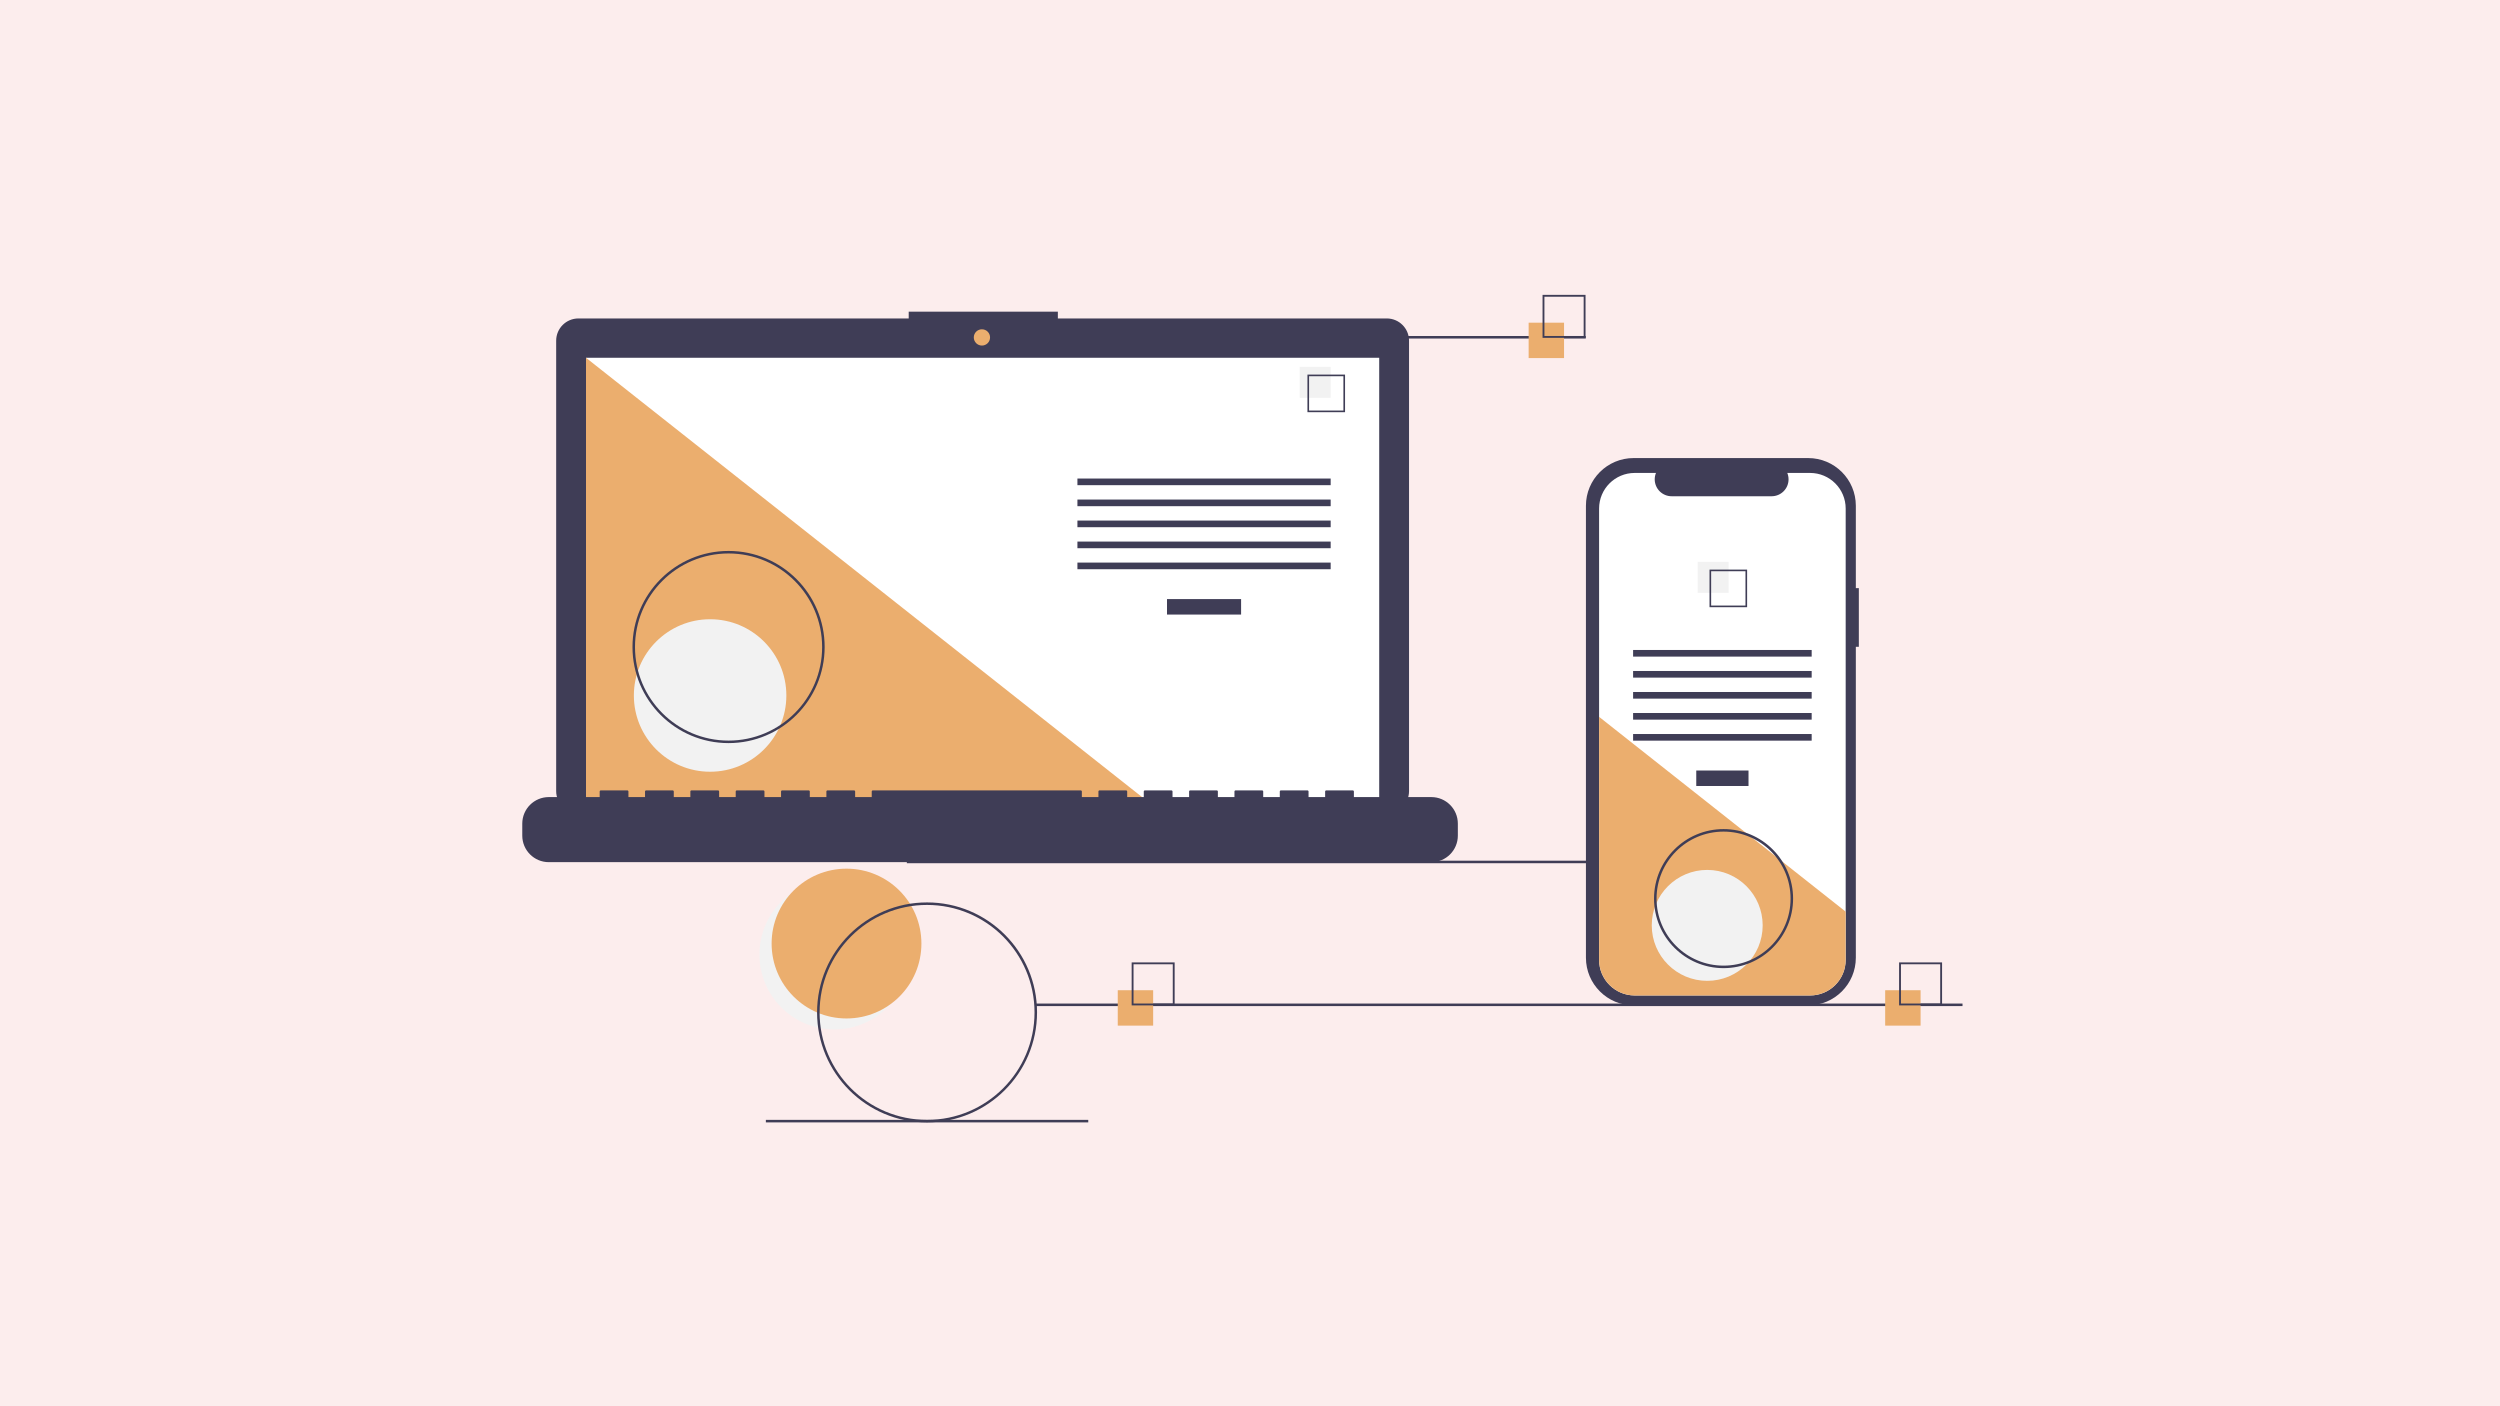 <?xml version="1.0" encoding="utf-8"?>
<!-- Generator: Adobe Illustrator 16.0.0, SVG Export Plug-In . SVG Version: 6.00 Build 0)  -->
<!DOCTYPE svg PUBLIC "-//W3C//DTD SVG 1.1//EN" "http://www.w3.org/Graphics/SVG/1.1/DTD/svg11.dtd">
<svg version="1.1" id="Layer_1" xmlns:x="http://ns.adobe.com/Extensibility/1.0/" xmlns:i="http://ns.adobe.com/AdobeIllustrator/10.0/" xmlns:graph="http://ns.adobe.com/Graphs/1.0/"
	 xmlns="http://www.w3.org/2000/svg" xmlns:xlink="http://www.w3.org/1999/xlink" x="0px" y="0px" width="1920px" height="1080px"
	 viewBox="0 0 1920 1080" enable-background="new 0 0 1920 1080" xml:space="preserve">
<g id="Group">
	<polygon id="Path" fill="#FCEDED" points="1920,1080 1920,0 0,0 0,1080 	"/>
</g>
<g>
	<circle id="circle4" fill="#F2F2F2" cx="640.768" cy="733.076" r="57.523"/>
	<circle id="circle6" fill="#EBAE6E" cx="650.121" cy="724.657" r="57.523"/>
	<rect id="rect8" x="696.447" y="661.008" fill="#3F3D56" width="711.725" height="1.943"/>
	<path id="path10" fill="#3F3D56" d="M1065.05,244.568H812.432v-5.208H697.886v5.208h-253.66c-9.437,0-17.088,7.65-17.088,17.087
		l0,0v345.911c0,9.438,7.651,17.088,17.088,17.088h620.824c9.437,0,17.089-7.65,17.089-17.088V261.655
		C1082.139,252.218,1074.486,244.568,1065.05,244.568L1065.05,244.568z"/>
	<rect id="rect12" x="450.048" y="274.766" fill="#FFFFFF" width="609.181" height="343.64"/>
	<circle id="circle14" fill="#EBAE6E" cx="754.118" cy="259.146" r="6.248"/>
	<polygon id="polygon16" fill="#EBAE6E" points="450.048,274.766 885.013,618.406 450.048,618.406 	"/>
	<circle id="circle18" fill="#F2F2F2" cx="545.366" cy="534.135" r="58.557"/>
	<rect id="rect20" x="896.256" y="460.094" fill="#3F3D56" width="56.903" height="11.89"/>
	<rect id="rect22" x="827.461" y="367.519" fill="#3F3D56" width="194.494" height="5.096"/>
	<rect id="rect24" x="827.461" y="383.655" fill="#3F3D56" width="194.494" height="5.096"/>
	<rect id="rect26" x="827.461" y="399.792" fill="#3F3D56" width="194.494" height="5.097"/>
	<rect id="rect28" x="827.461" y="415.93" fill="#3F3D56" width="194.494" height="5.096"/>
	<rect id="rect30" x="827.461" y="432.066" fill="#3F3D56" width="194.494" height="5.096"/>
	<rect id="rect32" x="998.174" y="281.738" fill="#F2F2F2" width="23.781" height="23.781"/>
	<path id="path34" fill="#3F3D56" d="M1032.997,316.56h-28.878v-28.877h28.878V316.56z M1005.375,315.304h26.366v-26.365h-26.366
		V315.304z"/>
	<path id="path36" fill="#3F3D56" d="M1099.243,612.157h-59.454v-4.282c0-0.469-0.379-0.851-0.848-0.851l0,0h-20.384
		c-0.469,0-0.851,0.382-0.851,0.851l0,0v4.282h-12.738v-4.282c0-0.469-0.381-0.851-0.85-0.851l0,0h-20.385
		c-0.469,0-0.848,0.382-0.848,0.851l0,0v4.282h-12.739v-4.282c0-0.469-0.382-0.851-0.851-0.851l0,0h-20.383
		c-0.47,0-0.85,0.382-0.85,0.851l0,0v4.282h-12.739v-4.282c0-0.469-0.38-0.851-0.85-0.851l0,0h-20.384
		c-0.468,0-0.849,0.382-0.849,0.851l0,0v4.282h-12.74v-4.282c0-0.469-0.38-0.851-0.85-0.851l0,0H879.27
		c-0.47,0-0.85,0.382-0.85,0.851l0,0v4.282h-12.74v-4.282c0-0.469-0.38-0.851-0.85-0.851l0,0h-20.384
		c-0.469,0-0.85,0.382-0.85,0.851l0,0v4.282h-12.739v-4.282c0-0.469-0.38-0.851-0.849-0.851l0,0H670.338
		c-0.469,0-0.849,0.382-0.849,0.851l0,0v4.282h-12.74v-4.282c0-0.469-0.38-0.851-0.85-0.851l0,0h-20.384
		c-0.468,0-0.849,0.382-0.849,0.851l0,0v4.282h-12.739v-4.282c0-0.469-0.38-0.851-0.85-0.851l0,0h-20.384
		c-0.469,0-0.849,0.382-0.849,0.851l0,0v4.282h-12.74v-4.282c0-0.469-0.379-0.851-0.849-0.851l0,0h-20.383
		c-0.47,0-0.85,0.382-0.85,0.851l0,0v4.282h-12.74v-4.282c0-0.469-0.38-0.851-0.849-0.851l0,0H531.05
		c-0.469,0-0.849,0.382-0.849,0.851l0,0v4.282h-12.74v-4.282c0-0.469-0.38-0.851-0.849-0.851l0,0h-20.384
		c-0.469,0-0.849,0.382-0.849,0.851l0,0v4.282h-12.74v-4.282c0-0.469-0.38-0.851-0.849-0.851c0,0,0,0,0,0h-20.383
		c-0.469,0-0.849,0.382-0.849,0.851l0,0v4.282h-39.069c-11.257,0-20.383,9.127-20.383,20.384v9.217
		c0,11.259,9.126,20.384,20.383,20.384h677.755c11.257,0,20.382-9.125,20.382-20.384v-9.217
		C1119.625,621.284,1110.5,612.157,1099.243,612.157z"/>
	<path id="path38" fill="#3F3D56" d="M559.541,570.708c-40.755,0-73.794-33.038-73.794-73.793s33.039-73.794,73.794-73.794
		s73.794,33.039,73.794,73.794C633.288,537.651,600.277,570.663,559.541,570.708z M559.541,425.063
		c-39.683,0-71.852,32.168-71.852,71.853c0,39.682,32.169,71.852,71.852,71.852c39.683,0,71.852-32.17,71.852-71.852
		C631.347,457.25,599.205,425.107,559.541,425.063z"/>
	<rect id="rect40" x="970.263" y="258.055" fill="#3F3D56" width="247.598" height="1.943"/>
	<rect id="rect42" x="795.486" y="770.729" fill="#3F3D56" width="711.724" height="1.942"/>
	<rect id="rect44" x="588.184" y="860.059" fill="#3F3D56" width="247.598" height="1.941"/>
	<rect id="rect46" x="858.434" y="760.491" fill="#EBAE6E" width="27.188" height="27.188"/>
	<path id="path48" fill="#3F3D56" d="M902.127,772.144h-33.014V739.13h33.014V772.144z M870.55,770.707h30.142v-30.141H870.55
		V770.707z"/>
	<rect id="rect50" x="1174" y="247.818" fill="#EBAE6E" width="27.188" height="27.187"/>
	<path id="path52" fill="#3F3D56" d="M1217.693,259.47h-33.013v-33.013h33.013V259.47z M1186.116,258.034h30.142v-30.141h-30.142
		V258.034z"/>
	<rect id="rect54" x="1447.813" y="760.491" fill="#EBAE6E" width="27.188" height="27.188"/>
	<path id="path56" fill="#3F3D56" d="M1491.508,772.144h-33.014V739.13h33.014V772.144z M1459.931,770.707h30.142v-30.141h-30.142
		V770.707z"/>
	<path id="path58" fill="#3F3D56" d="M1427.59,451.682h-2.31v-63.27c0-20.225-16.395-36.619-36.618-36.619l0,0h-134.047
		c-20.224,0-36.618,16.394-36.618,36.618c0,0,0,0,0,0.001v347.104c0,20.224,16.395,36.619,36.618,36.619l0,0h134.047
		c20.224,0,36.618-16.396,36.618-36.619l0,0V496.719h2.31V451.682z"/>
	<path id="path60" fill="#FFFFFF" d="M1417.482,390.564v346.599c0.002,15.103-12.24,27.349-27.343,27.352h-134.692
		c-15.104-0.003-27.347-12.249-27.343-27.352V390.564c0-15.101,12.241-27.341,27.343-27.343h16.343
		c-2.711,6.644,0.479,14.225,7.124,16.934c1.558,0.636,3.223,0.961,4.904,0.961h76.794c7.175,0,12.992-5.815,12.992-12.99
		c0-1.681-0.326-3.348-0.961-4.905h17.496C1405.24,363.223,1417.481,375.463,1417.482,390.564L1417.482,390.564z"/>
	<rect id="rect62" x="1302.731" y="591.754" fill="#3F3D56" width="40.125" height="11.89"/>
	<rect id="rect64" x="1254.223" y="499.178" fill="#3F3D56" width="137.141" height="5.097"/>
	<rect id="rect66" x="1254.223" y="515.315" fill="#3F3D56" width="137.141" height="5.097"/>
	<rect id="rect68" x="1254.223" y="531.453" fill="#3F3D56" width="137.141" height="5.096"/>
	<rect id="rect70" x="1254.223" y="547.589" fill="#3F3D56" width="137.141" height="5.097"/>
	<rect id="rect72" x="1254.223" y="563.727" fill="#3F3D56" width="137.141" height="5.096"/>
	<rect id="rect74" x="1303.803" y="431.505" fill="#F2F2F2" width="23.781" height="23.781"/>
	<path id="path76" fill="#3F3D56" d="M1312.908,437.452v28.877h28.874v-28.877H1312.908z M1340.531,465.076h-26.371v-26.371h26.371
		V465.076z"/>
	<path id="path78" fill="#EBAE6E" d="M1417.482,700.149v37.014c0.002,15.103-12.24,27.349-27.343,27.352h-134.692
		c-15.104-0.003-27.347-12.249-27.343-27.352V550.531l113.478,89.651l1.941,1.533l21.109,16.672l1.971,1.563L1417.482,700.149z"/>
	<circle id="circle80" fill="#F2F2F2" cx="1311.142" cy="710.687" r="42.594"/>
	<path id="path82" fill="#3F3D56" d="M711.982,862c-46.654,0-84.474-37.82-84.474-84.475s37.82-84.475,84.474-84.475
		c46.654,0,84.475,37.82,84.475,84.475l0,0C796.405,824.158,758.615,861.947,711.982,862z M711.982,694.992
		c-45.581,0-82.532,36.951-82.532,82.533s36.951,82.533,82.532,82.533c45.582,0,82.533-36.951,82.533-82.533
		C794.464,731.966,757.543,695.045,711.982,694.992z"/>
	<path id="path84" fill="#3F3D56" d="M1323.696,743.541c-29.493,0-53.403-23.908-53.403-53.403c0-29.493,23.91-53.403,53.403-53.403
		s53.403,23.91,53.403,53.403l0,0C1377.065,719.618,1353.177,743.509,1323.696,743.541z M1323.696,638.676
		c-28.422,0-51.461,23.041-51.461,51.462c0,28.422,23.039,51.462,51.461,51.462s51.461-23.04,51.461-51.462l0,0
		C1375.126,661.73,1352.104,638.708,1323.696,638.676z"/>
</g>
</svg>
